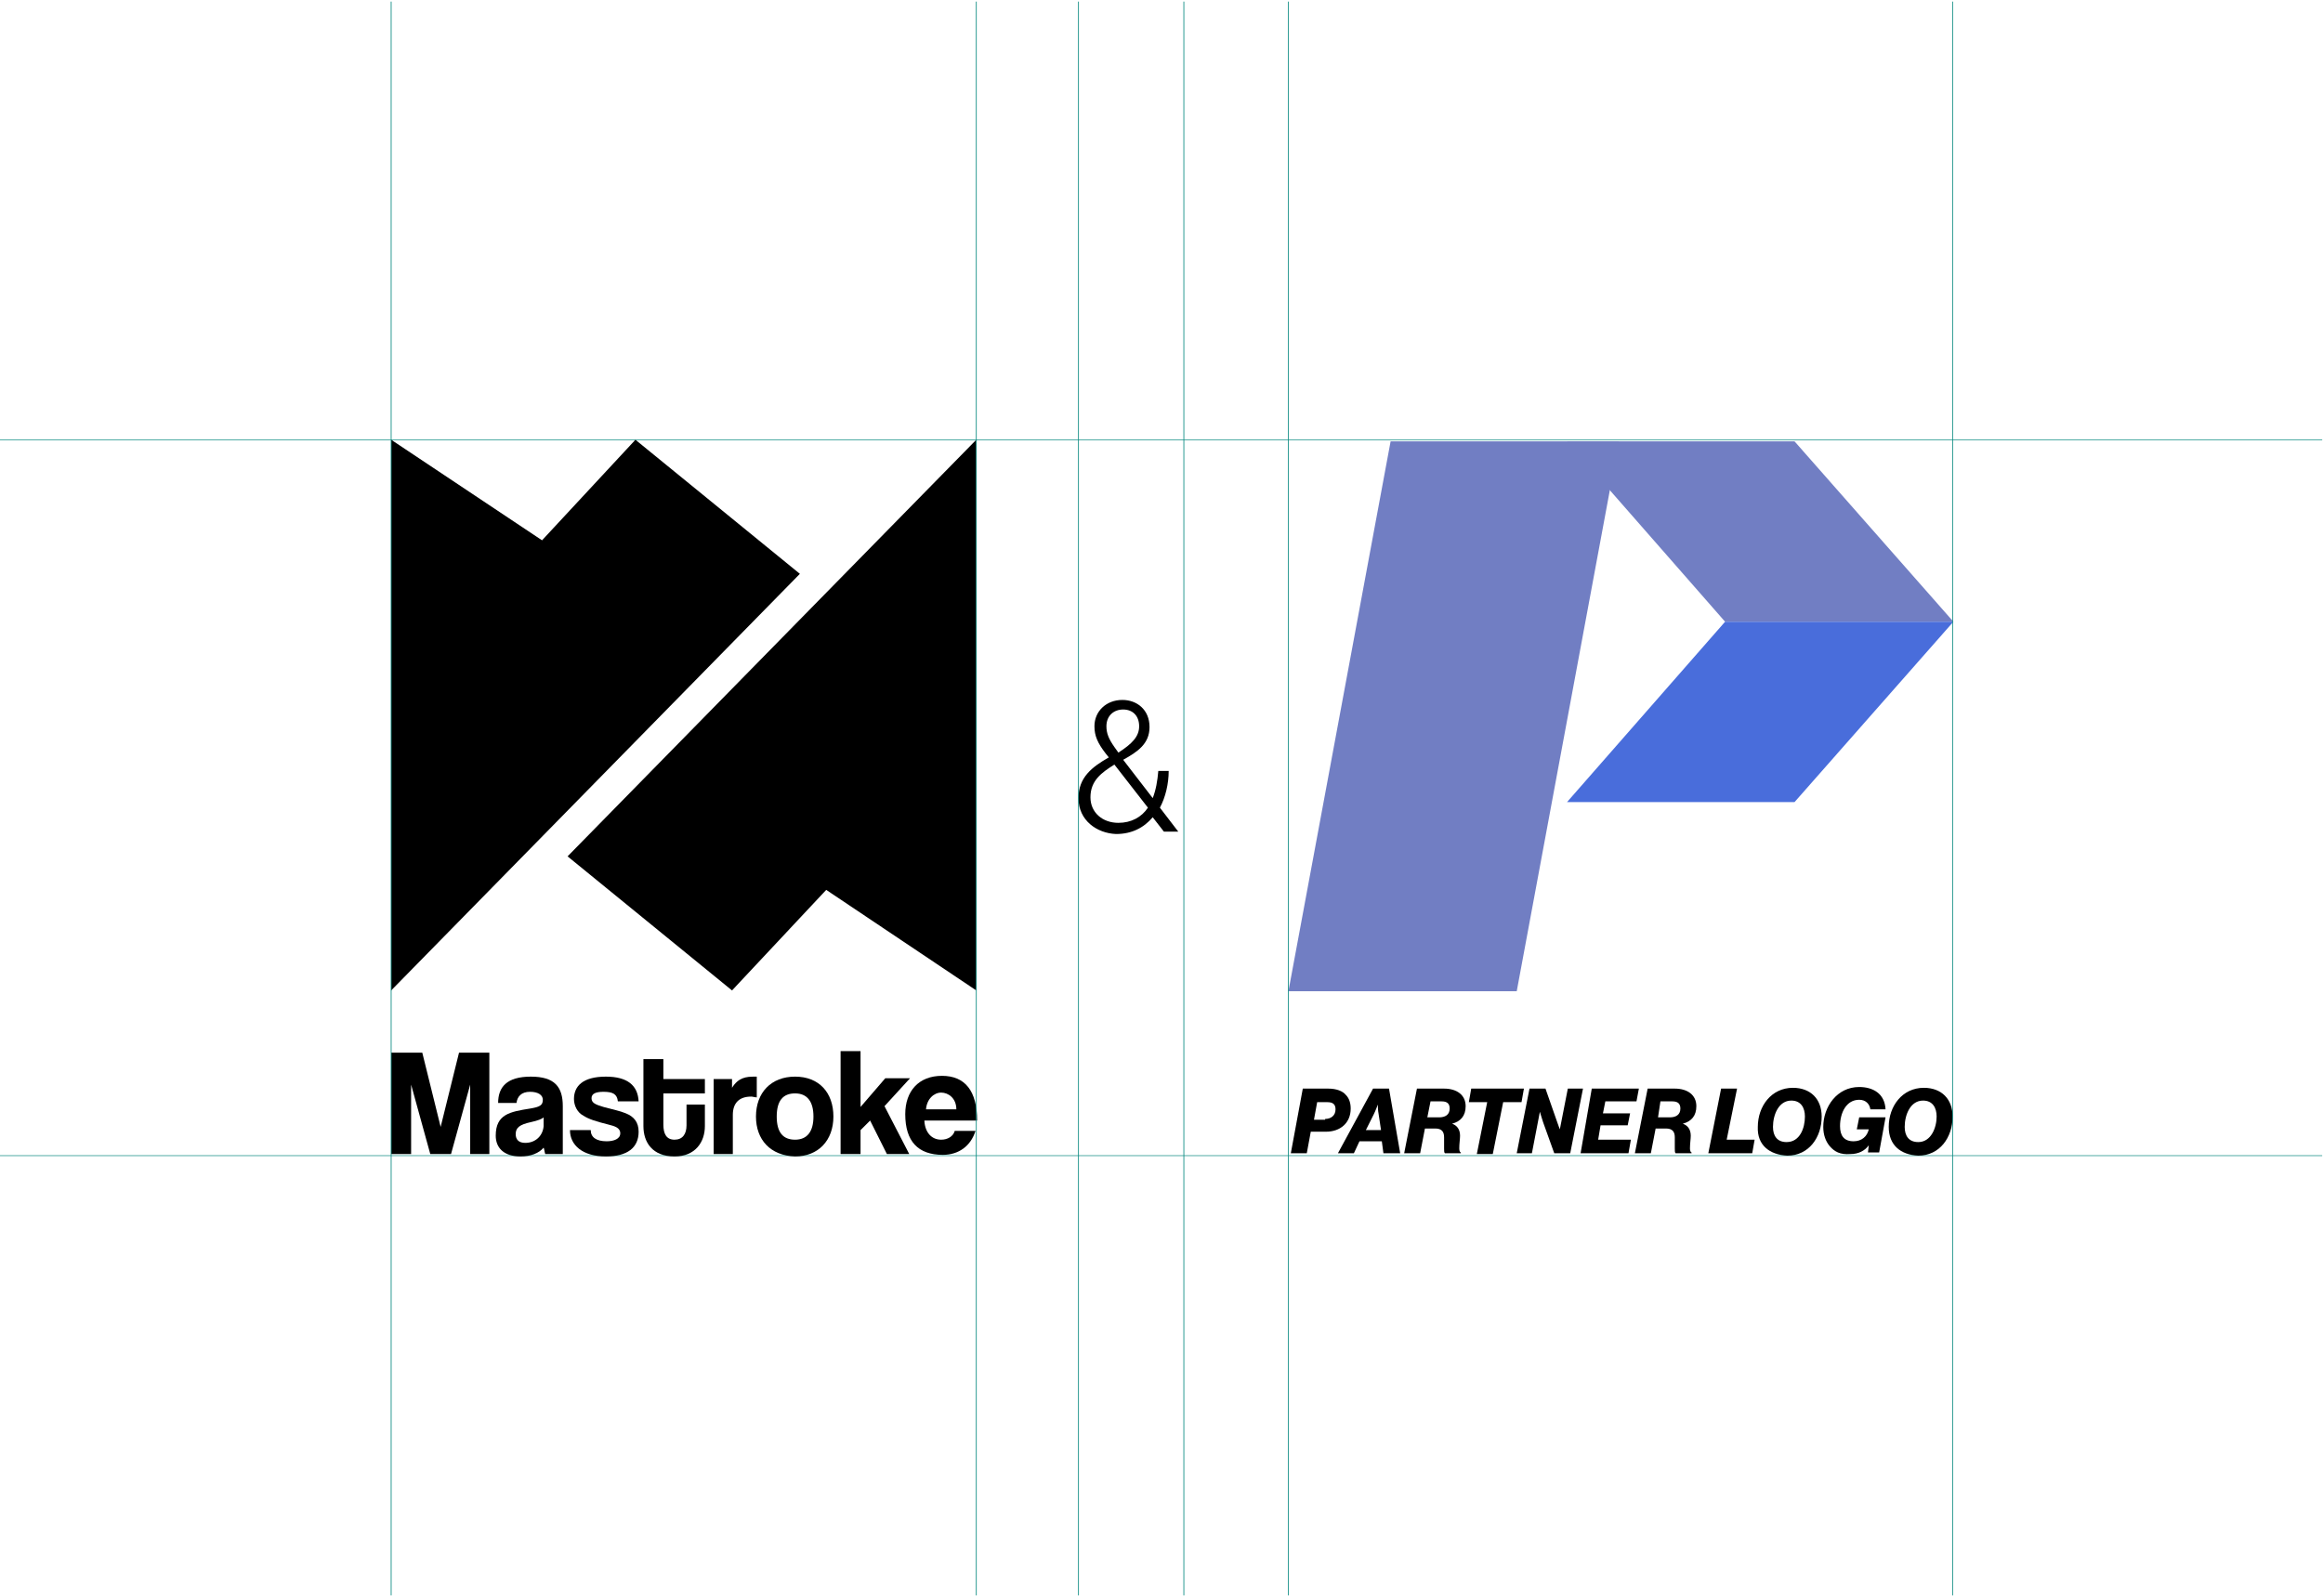 <svg xmlns="http://www.w3.org/2000/svg" width="291" height="200" viewBox="0 0 291 200" fill="none"><path d="M0 144.8H290.9" stroke="#0B8B81" stroke-width="0.083" stroke-miterlimit="10"></path><path d="M0 55.1H290.9" stroke="#0B8B81" stroke-width="0.083" stroke-miterlimit="10"></path><path d="M49 55.1V124.1L100.2 71.9L79.6 55.1L67.9 67.7L49 55.1Z" fill="black"></path><path d="M122.3 124.1V55.1L71.1 107.3L91.7 124.1L103.5 111.5L122.3 124.1Z" fill="black"></path><path d="M58.9 144.6V135.9L56.5 144.6H53.9L51.5 135.9V144.6H49V131.9H52.9L55.2 141.2L57.5 131.9H61.3V144.6H58.9Z" fill="black"></path><path d="M68.3 144.6C68.2 144.3 68.2 144 68.1 143.8C67.5 144.5 66.5 144.9 65.2 144.9C63.1 144.9 62.1 143.8 62.1 142.3C62.1 139.6 63.9 139.3 66.4 138.9C67.6 138.7 68 138.5 68 137.8C68 137.2 67.4 136.8 66.4 136.8C65.3 136.8 64.8 137.4 64.7 138.2H62.4C62.4 136.2 63.5 134.9 66.5 134.9C69.5 134.9 70.5 136.2 70.5 138.6V144.6H68.3ZM68.1 140C67.9 140.2 67.4 140.4 66.5 140.6C65.1 140.9 64.6 141.3 64.6 142.1C64.6 142.8 65 143.2 65.8 143.2C67.1 143.2 68 142.3 68.1 141.1V140Z" fill="black"></path><path d="M77.4 138C77.3 137.1 76.8 136.8 75.6 136.8C74.7 136.8 74.1 137 74.1 137.6C74.1 138.2 74.6 138.4 75.6 138.7C76.7 139 77.7 139.2 78.4 139.5C79.4 139.9 80 140.6 80 141.8C80 143.8 78.6 144.9 75.9 144.9C73 144.9 71.4 143.5 71.4 141.6H74C74 142.5 74.7 143 76 143C76.9 143 77.7 142.7 77.7 142C77.7 141.3 77 141.1 76.2 140.9C74.6 140.5 73.7 140.2 73.1 139.8C72.3 139.4 71.9 138.5 71.9 137.7C71.9 136.1 73 134.9 75.9 134.9C78.6 134.9 79.9 136 80 138H77.4Z" fill="black"></path><path d="M86 138.4H88.3V141.1C88.3 143.1 87.1 144.9 84.5 144.9C81.7 144.9 80.6 143.1 80.6 141.1V132.7H83.1V135.2H88.3V137H83.1V140.9C83.1 142.1 83.5 142.8 84.5 142.8C85.5 142.8 86 142.1 86 141V138.4Z" fill="black"></path><path d="M89.4 144.6V135.2H91.7V136.3C92.5 135 93.5 134.9 94.5 134.9H94.8V137.5C94.6 137.5 94.3 137.4 94.1 137.4C92.6 137.4 91.8 138.2 91.8 139.7V144.6H89.4Z" fill="black"></path><path d="M94.7 139.9C94.7 136.9 96.6 134.9 99.6 134.9C102.6 134.9 104.4 136.9 104.4 139.9C104.4 142.9 102.5 144.9 99.6 144.9C96.5 144.8 94.7 142.8 94.7 139.9ZM101.9 139.9C101.9 138 101.1 137 99.6 137C98.1 137 97.3 137.9 97.3 139.9C97.3 141.9 98.1 142.8 99.6 142.8C101.1 142.8 101.9 141.8 101.9 139.9Z" fill="black"></path><path d="M111.1 144.6L109 140.4L107.8 141.6V144.6H105.3V131.7H107.8V138.7L110.9 135.1H114L110.8 138.6L113.9 144.6H111.1Z" fill="black"></path><path d="M115.8 140.5C115.9 141.9 116.7 142.8 117.9 142.8C118.7 142.8 119.4 142.4 119.6 141.7H122.2C121.6 143.6 120.1 144.7 118.1 144.7C115 144.7 113.4 143 113.4 139.6C113.4 136.7 115.1 134.8 118 134.8C120.9 134.8 122.4 136.7 122.4 140.4H115.8V140.5ZM119.8 139C119.8 137.6 118.8 136.9 117.9 136.9C117 136.9 116.1 137.7 116 139H119.8Z" fill="black"></path><path d="M135.1 100C135.1 97.4 136.8 96.1 138.9 94.9L138.5 94.4C137.5 93.1 137.1 92.2 137.1 91C137.1 89.1 138.6 87.7 140.6 87.7C142.4 87.7 144 88.9 144 91.1C144 93.2 142.5 94.2 140.7 95.2L144.4 100C144.8 99 145 97.8 145.1 96.6H146.4C146.4 98.2 146 99.9 145.3 101.2L147.6 104.2H145.8L144.4 102.4C143.3 103.7 141.8 104.5 139.8 104.5C137.4 104.4 135.1 102.8 135.1 100ZM143.8 101.2L139.6 95.8C138 96.8 136.6 97.8 136.6 99.9C136.6 101.8 138.1 103.1 140.1 103.1C141.7 103.1 143 102.4 143.8 101.2ZM142.7 91C142.7 89.7 141.9 88.9 140.7 88.9C139.5 88.9 138.6 89.7 138.6 91C138.6 91.9 138.9 92.6 139.6 93.6L140.1 94.3C141.8 93.2 142.7 92.3 142.7 91Z" fill="black"></path><path d="M244.7 77.9H216.1L196.3 55.3H224.8L244.7 77.9Z" fill="#717EC3"></path><path d="M196.3 100.5H224.8L244.7 77.9H216.1L196.3 100.5Z" fill="#496DDB"></path><path d="M202.8 55.3H174.2L161.4 124.2H190L202.8 55.3Z" fill="#717EC3"></path><path d="M163.2 136.4H166.4C167.4 136.4 168.2 136.7 168.6 137.2C169 137.6 169.2 138.2 169.2 138.9C169.2 140.7 167.9 141.8 166.1 141.8H164.2L163.7 144.5H161.7L163.2 136.4ZM166 140.2C166.7 140.2 167.3 139.8 167.3 139C167.3 138.4 167 138.1 166.3 138.1H165L164.6 140.3H166V140.2Z" fill="black"></path><path d="M172 136.4H174L175.4 144.5H173.3L173.1 143H170.3L169.6 144.5H167.6L172 136.4ZM171.1 141.6H173L172.7 139.6C172.6 139.2 172.6 138.4 172.6 138.4C172.6 138.4 172.3 139.2 172.1 139.6L171.1 141.6Z" fill="black"></path><path d="M177.5 136.4H180.9C182.5 136.4 183.6 137.2 183.6 138.6C183.6 139.8 183 140.5 181.9 140.8C182.5 141 182.9 141.5 182.9 142.3C182.9 142.7 182.8 143.3 182.8 143.9C182.8 144.2 182.9 144.4 183 144.4V144.5H181C180.9 144.4 180.9 144.2 180.9 143.9C180.9 143.5 180.9 142.9 180.9 142.5C180.9 141.8 180.6 141.4 179.8 141.4H178.5L177.9 144.5H175.9L177.5 136.4ZM178.8 140H180.3C181 140 181.6 139.7 181.6 138.9C181.6 138.3 181.3 138 180.6 138H179.2L178.8 140Z" fill="black"></path><path d="M186.3 138.1H184L184.3 136.4H190.9L190.6 138.1H188.3L187 144.6H185L186.3 138.1Z" fill="black"></path><path d="M191.6 136.4H193.6L195 140.4C195.2 141 195.4 141.5 195.4 141.5L196.4 136.4H198.3L196.7 144.5H194.7L193.3 140.6C193.1 140 192.9 139.3 192.9 139.3L191.9 144.5H190L191.6 136.4Z" fill="black"></path><path d="M199.4 136.4H205.3L205 138H201.1L200.8 139.5H204.2L203.9 141H200.5L200.2 142.8H204.3L204 144.5H198L199.4 136.4Z" fill="black"></path><path d="M206.4 136.4H209.8C211.4 136.4 212.5 137.2 212.5 138.6C212.5 139.8 211.9 140.5 210.8 140.8C211.4 141 211.8 141.5 211.8 142.3C211.8 142.7 211.7 143.3 211.7 143.9C211.7 144.2 211.8 144.4 211.9 144.4V144.5H209.9C209.8 144.4 209.8 144.2 209.8 143.9C209.8 143.5 209.8 142.9 209.8 142.5C209.8 141.8 209.5 141.4 208.7 141.4H207.4L206.8 144.5H204.8L206.4 136.4ZM207.7 140H209.2C209.9 140 210.5 139.7 210.5 138.9C210.5 138.3 210.2 138 209.5 138H208L207.7 140Z" fill="black"></path><path d="M215.6 136.4H217.6L216.3 142.8H219.8L219.5 144.5H214L215.6 136.4Z" fill="black"></path><path d="M220.2 141.2C220.2 138.6 221.9 136.3 224.6 136.3C226.8 136.3 228.2 137.7 228.2 139.9C228.2 142.5 226.6 144.8 223.9 144.8C221.7 144.7 220.1 143.5 220.2 141.2ZM226.1 139.9C226.1 138.8 225.6 137.9 224.4 137.9C222.8 137.9 222.1 139.7 222.1 141.2C222.1 142.3 222.6 143.1 223.8 143.1C225.5 143.1 226.1 141.3 226.1 139.9Z" fill="black"></path><path d="M229.2 143.6C228.7 143 228.4 142.2 228.4 141.2C228.4 138.7 230.1 136.2 232.9 136.2C234.6 136.2 236.1 137 236.2 139H234.3C234.2 138.3 233.7 137.8 232.9 137.8C231.3 137.8 230.5 139.4 230.5 141.1C230.5 142.3 231 143 232.2 143C233.2 143 233.9 142.4 234.1 141.5H232.6L232.9 140H236.2L235.4 144.4H234L234.1 143.5C233.6 144.2 232.8 144.6 231.8 144.6C230.5 144.7 229.8 144.3 229.2 143.6Z" fill="black"></path><path d="M236.6 141.2C236.6 138.6 238.3 136.3 241 136.3C243.2 136.3 244.6 137.7 244.6 139.9C244.6 142.5 243 144.8 240.3 144.8C238.1 144.7 236.6 143.5 236.6 141.2ZM242.6 139.9C242.6 138.8 242.1 137.9 240.9 137.9C239.3 137.9 238.6 139.7 238.6 141.2C238.6 142.3 239.1 143.1 240.3 143.1C241.9 143.1 242.6 141.3 242.6 139.9Z" fill="black"></path><path d="M49 0.2V199.9" stroke="#0B8B81" stroke-width="0.1" stroke-miterlimit="10"></path><path d="M122.3 0.2V199.9" stroke="#0B8B81" stroke-width="0.1" stroke-miterlimit="10"></path><path d="M135.1 0.2V199.9" stroke="#0B8B81" stroke-width="0.1" stroke-miterlimit="10"></path><path d="M148.3 0.2V199.9" stroke="#0B8B81" stroke-width="0.1" stroke-miterlimit="10"></path><path d="M161.4 0.2V199.9" stroke="#0B8B81" stroke-width="0.1" stroke-miterlimit="10"></path><path d="M244.6 0.2V199.9" stroke="#0B8B81" stroke-width="0.1" stroke-miterlimit="10"></path></svg>